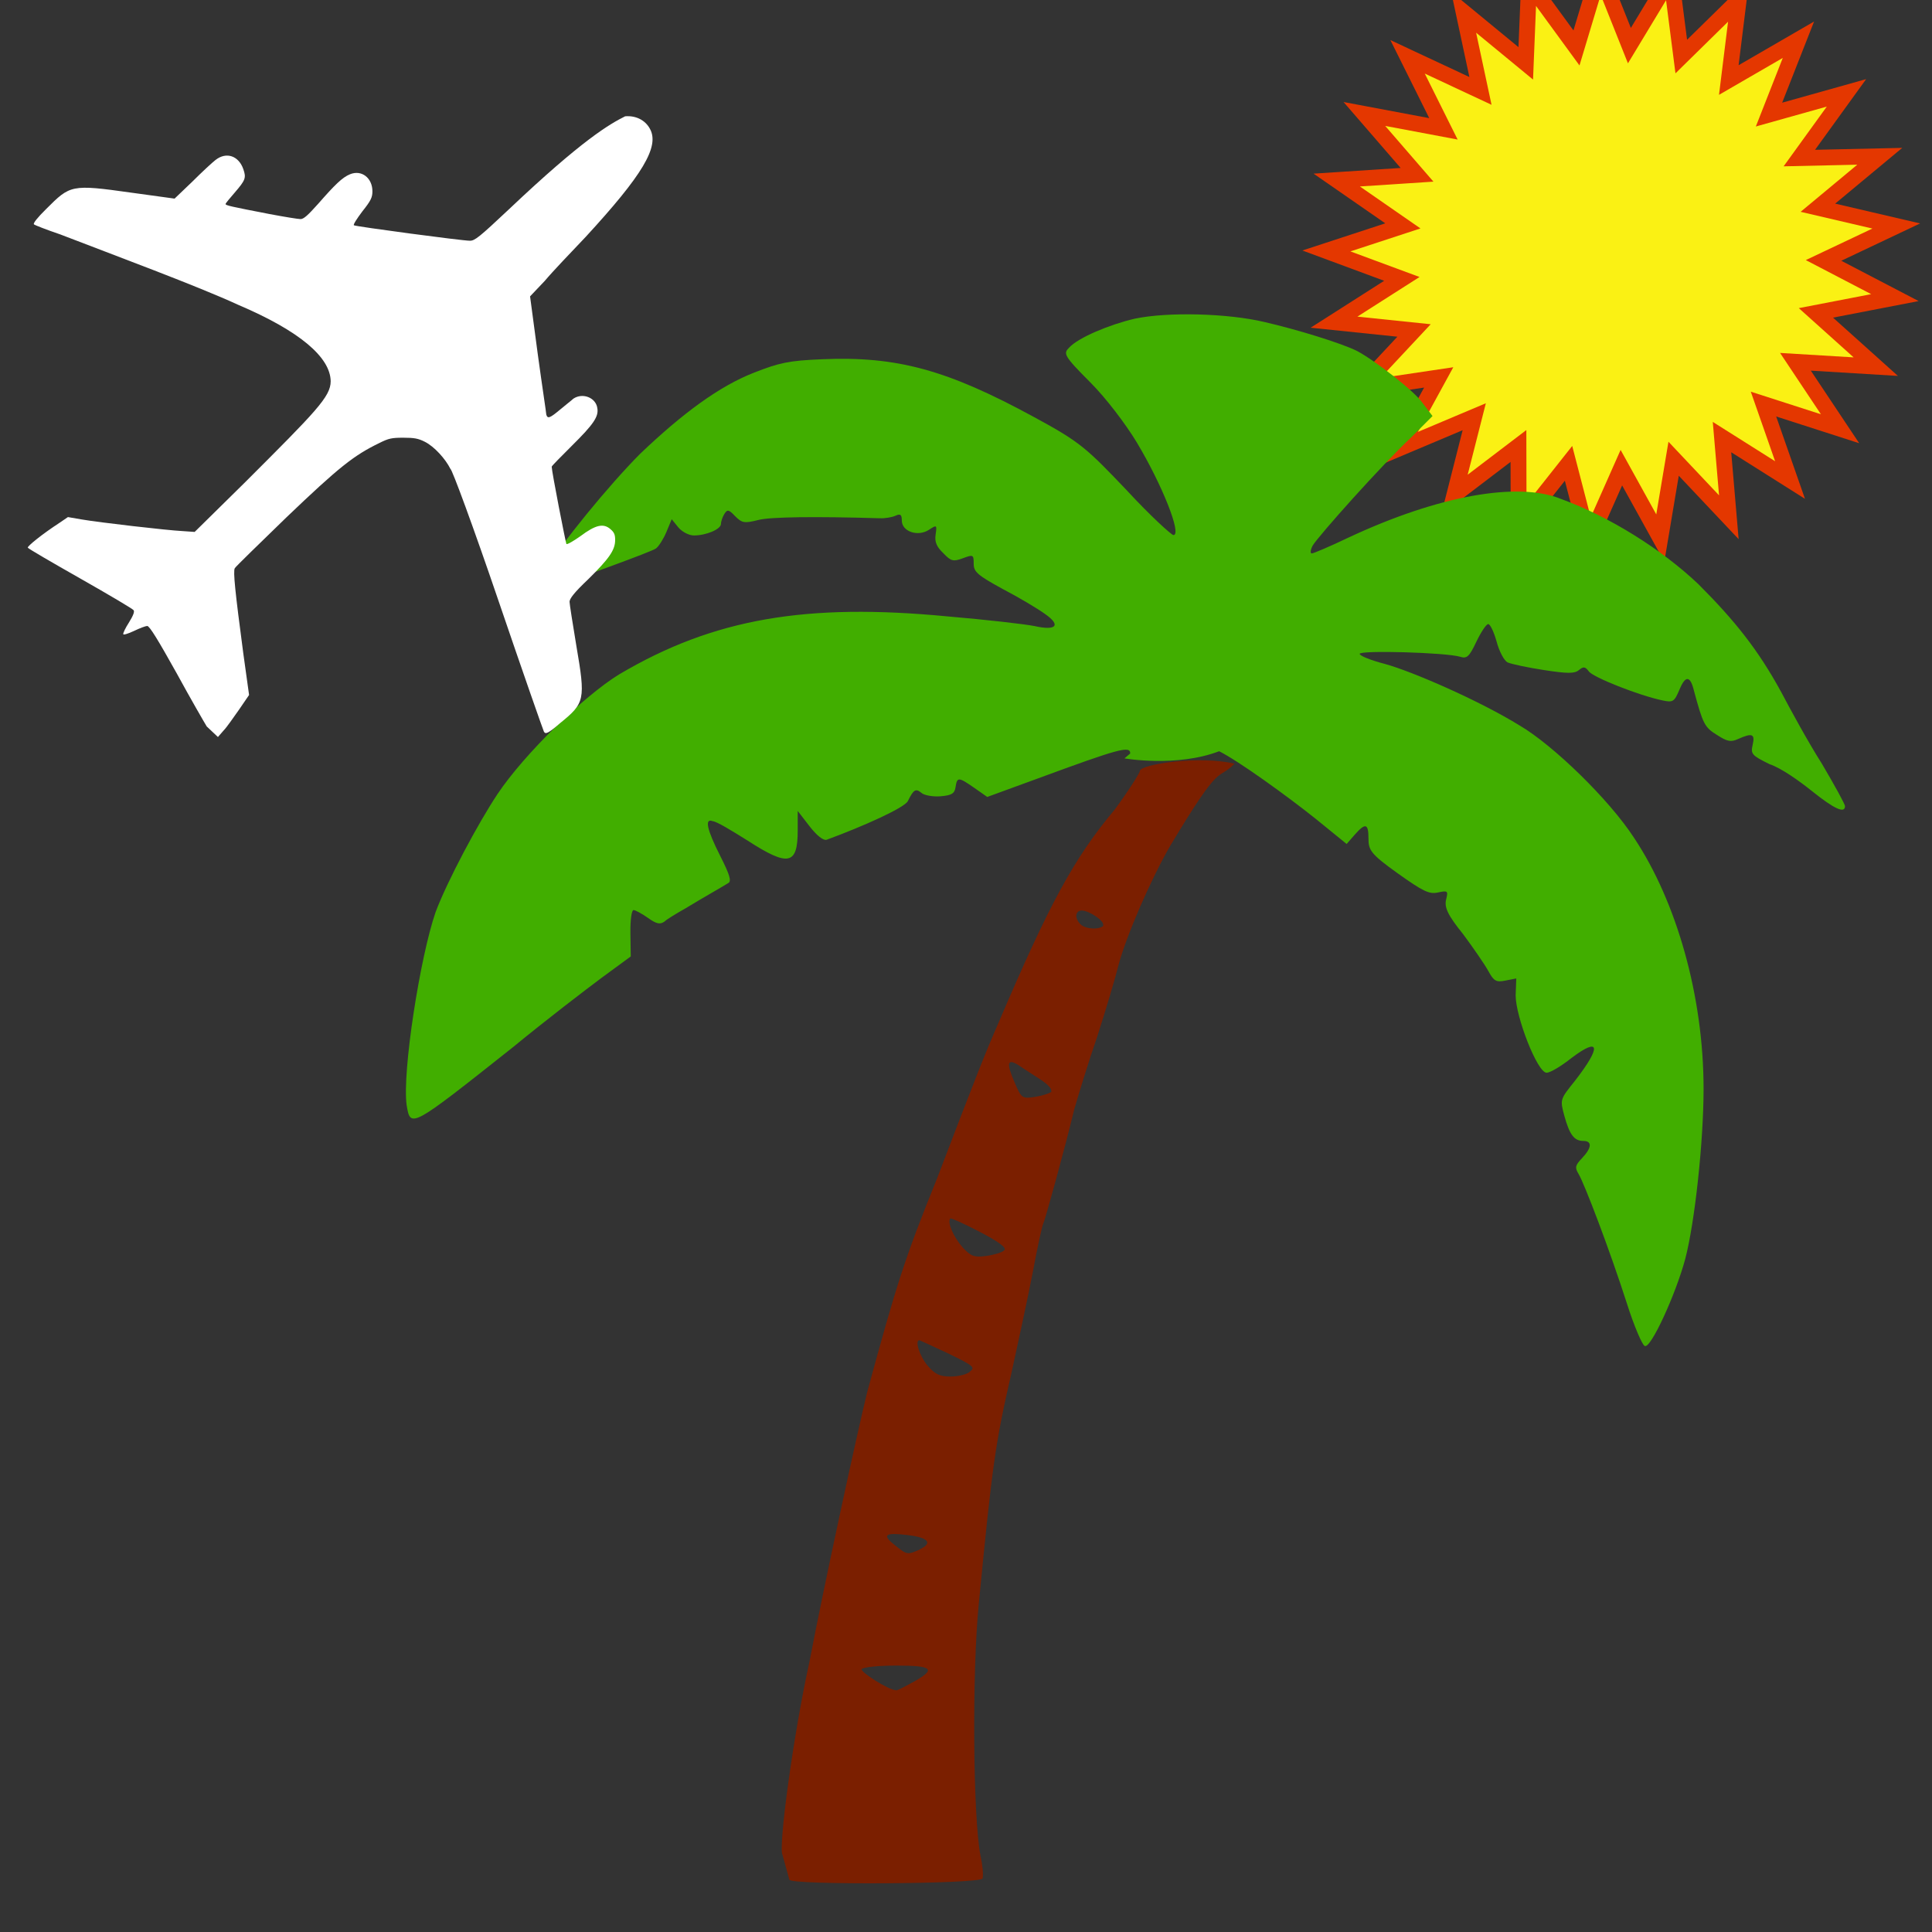 <svg version="1.1" width="100" height="100" xmlns="http://www.w3.org/2000/svg" style="background-color: rgb(138, 255, 241);" viewBox="0 0 100 100"><rect x="0" y="0" width="100" height="100" fill="#333333" stroke="none"/><svg height="100" viewBox="0 0 100 100" width="100" version="1.1" data-fname="sol_5.svg" ica="0" style="background-color: rgb(138, 255, 241);"><g id="g4521" transform="translate(63.5,-7) scale(0.4,0.4) rotate(0,50,50)" scale="0.4" xtranslate="63.5" ytranslate="-7"><path style="fill:#faf114" d="m79.354 72.98-9.91-3.193 3.437 9.828-8.805-5.557.885 10.374-7.146-7.572-1.723 10.268-5.038-9.111-4.223 9.517-2.614-10.078-6.457 8.168-.026-10.412-8.285 6.306 2.564-10.091-9.593 4.047 4.994-9.136-10.298 1.534 7.109-7.607-10.356-1.075 8.777-5.6-9.763-3.617 9.894-3.242-8.557-5.931 10.389-.679-6.813-7.873 10.232 1.926-4.641-9.32 9.432 4.41-2.178-10.181 8.039 6.617.423-10.403 6.14 8.408 2.996-9.971 3.857 9.671 5.382-8.913 1.33 10.326 7.429-7.294-1.28 10.333 9.01-5.217-3.809 9.69 10.024-2.813-6.099 8.438 10.409-.231-8.006 6.656 10.14 2.364-9.41 4.456 9.233 4.812-10.222 1.976 7.746 6.957-10.393-.628z" idkol="ikol0"/><path style="fill:#e43700;" d="m48.104 10.629-3.248 10.809-6.656-9.115-.459 11.277-8.715-7.172 2.361 11.037-10.223-4.781 5.029 10.102-11.09-2.086 7.385 8.533-11.262.736 9.277 6.43-10.727 3.514 10.584 3.92-9.516 6.072 11.227 1.164-7.705 8.246 11.164-1.664-5.414 9.904 10.398-4.387-2.779 10.939 8.98-6.834.027 11.285 7-8.854 2.832 10.924 4.578-10.314 5.461 9.875 1.869-11.129 7.746 8.207-.959-11.244 9.543 6.023-3.725-10.654 10.742 3.461-1.627-2.441-4.633-6.951 11.268.682-8.396-7.541 11.08-2.143-10.008-5.217 10.199-4.83-10.992-2.562 8.68-7.215-11.283.25 6.611-9.146-10.867 3.049 4.129-10.504-9.766 5.656 1.387-11.201-8.055 7.906-1.441-11.193-5.834 9.662-4.18-10.484zm.271 6.209 3.531 8.857 4.932-8.166 1.217 9.461 6.805-6.682-1.172 9.465 8.254-4.779-3.488 8.875 9.182-2.576-5.588 7.731 9.535-.213-7.334 6.098 9.287 2.166-8.617 4.08 8.459 4.408-9.365 1.81 7.096 6.371-9.52-.574 5.287 7.936-9.076-2.924 3.147 9.002-8.065-5.09.811 9.502-6.545-6.936-1.578 9.404-4.615-8.346-3.867 8.717-2.394-9.23-5.916 7.482-.021-9.537-7.59 5.775 2.35-9.244-8.787 3.707 4.574-8.367-9.434 1.404 6.512-6.969-9.486-.984 8.041-5.129-8.945-3.312 9.065-2.971-7.838-5.432 9.516-.623-6.24-7.211 9.371 1.764-4.252-8.537 8.641 4.041-1.996-9.328 7.365 6.062.387-9.527 5.623 7.701 2.746-9.133z" idkol="ikol1"/></g></svg><svg width="100" height="100" version="1.1" viewBox="0 0 100 100" data-fname="arbol-palmera_5.svg" ica="1" style="background-color: rgb(138, 255, 241);"><g transform="translate(8.5,5) scale(1,1) rotate(0,50,50)" scale="1" xtranslate="8.5" ytranslate="5"><path d="m50 34c0-.41-.54-.27-4.8 1.3l-2.6.95-.67-.47c-.82-.57-.89-.57-.97-.045-.048.34-.2.43-.77.48-.39.032-.84-.043-.99-.17-.3-.25-.41-.19-.71.42-.18.35-2.3 1.3-4.2 2-.17.056-.51-.21-.89-.7l-.61-.79v1c0 1.8-.48 1.9-2.6.53-.83-.52-1.6-.99-1.8-1-.43-.17-.31.42.39 1.8.49.97.59 1.3.42 1.4-.35.22-1.3.75-2.2 1.3-.46.26-.98.57-1.1.69-.24.17-.42.13-.87-.19-.31-.22-.65-.4-.74-.4-.097 0-.17.52-.16 1.2l.018 1.2-1.5 1.1c-.82.61-2.9 2.2-4.6 3.6-5.3 4.2-5.3 4.2-5.5 3-.24-1.7.7-7.7 1.5-10 .6-1.6 2.2-4.6 3.2-6.1 1.4-2.1 4.5-5.1 6.3-6.2 4.9-2.9 9.7-3.7 17-3 2 .17 4 .4 4.5.5 1.1.25 1.4-.026.55-.62-.34-.25-1.3-.83-2.2-1.3-1.3-.71-1.5-.89-1.5-1.3-0-.48-.026-.49-.56-.29-.49.18-.61.16-1-.25-.36-.34-.47-.6-.41-.98.073-.5.061-.51-.35-.24-.57.37-1.4.088-1.4-.48 0-.31-.072-.37-.33-.25-.18.081-.54.14-.8.13-3.4-.1-5.7-.071-6.3.09-.72.18-.84.16-1.2-.2-.32-.34-.4-.36-.55-.12-.097.15-.18.39-.18.52-.003.28-.77.6-1.4.6-.26 0-.62-.19-.81-.42l-.34-.42-.27.65c-.15.36-.39.74-.54.86-.21.17-4.2 1.6-5.6 2.1-.42.13-.43-.32-.021-1.1.58-1.1 3.2-4.3 4.8-5.9 2.2-2.1 4.1-3.5 5.9-4.2 1.3-.51 1.8-.62 3.5-.69 3.9-.17 6.5.55 11 3 2.4 1.3 2.7 1.6 4.8 3.8 1.2 1.3 2.3 2.3 2.4 2.3.45 0-.58-2.6-1.9-4.8-.58-.96-1.6-2.3-2.4-3.1-1.4-1.4-1.4-1.5-1.1-1.8.47-.52 2.1-1.2 3.4-1.5 1.7-.36 4.8-.28 6.7.17 1.7.39 4 1.1 4.8 1.5.93.49 3 2.1 3.4 2.7l.51.67-1.1 1.1c-1.5 1.4-4.8 5.1-5.1 5.6-.12.22-.14.41-.05.41.092 0 .96-.37 1.9-.82 4.7-2.2 8.8-2.9 11-2 2.5.91 5.2 2.6 7.1 4.4 1.9 1.9 3.1 3.4 4.3 5.6.49.93 1.4 2.6 2.1 3.7.65 1.1 1.2 2.1 1.2 2.2 0 .4-.55.15-1.7-.77-.66-.53-1.6-1.2-2.2-1.4-.92-.45-.99-.53-.88-1 .13-.57-.021-.63-.74-.31-.39.18-.57.14-1.1-.2-.65-.4-.73-.56-1.2-2.3-.19-.78-.44-.8-.75-.045-.27.63-.33.67-.89.55-1.2-.25-3.6-1.2-3.8-1.5-.19-.25-.28-.26-.51-.069-.23.19-.58.19-1.8.003-.85-.13-1.7-.31-1.9-.4-.17-.09-.43-.56-.57-1.1-.14-.49-.33-.89-.43-.88-.1.003-.37.41-.61.91-.37.78-.49.89-.84.78-.72-.22-5.2-.35-5.2-.15 0 .1.57.33 1.3.52 1.4.38 4.9 1.9 7 3.2 1.7 1 4.6 3.8 5.9 5.8 2.2 3.3 3.6 8.2 3.6 13-.001 2.7-.45 6.9-.95 8.8-.48 1.8-1.8 4.7-2.1 4.5-.12-.042-.54-1-.92-2.2-.9-2.8-2.2-6.2-2.5-6.7-.2-.33-.18-.44.18-.82.51-.54.53-.89.063-.89-.47 0-.71-.32-.98-1.3-.23-.85-.22-.85.54-1.8 1.4-1.8 1.3-2.3-.16-1.2-.53.42-1.1.77-1.3.77-.48-.007-1.6-2.9-1.6-4l.032-.88-.56.11c-.48.097-.6.033-.89-.5-.18-.33-.78-1.2-1.3-1.9-.81-1-.98-1.4-.88-1.8.11-.44.083-.47-.42-.36-.46.1-.77-.052-2.1-1-1.4-1-1.5-1.2-1.5-1.8 0-.78-.16-.82-.72-.18l-.41.47-1.6-1.3c-1.5-1.2-4-3-5-3.5-2.2.84-4.9.37-4.9.37z" style="fill:#41ae00" idkol="ikol0"/><path d="m32 91c-.22-.35.54-6.1 1.4-10 .68-3.6 2.5-12 3-14 1.5-5.5 1.9-6.8 3.6-11 2.1-5.5 2.5-6.5 3.2-8.1 2.6-6.1 3.9-8.5 6-11 .72-.98 1.3-1.9 1.3-2 .022-.34 3.1-.81 4.9-.37-.95.95-.63-.26-3.3 4.2-1 1.7-2.3 4.7-2.7 6.2-.18.72-.68 2.4-1.1 3.7-.45 1.3-.97 3-1.2 3.8-.48 2-1.5 5.7-1.6 5.9-.051.082-.3 1.2-.54 2.5-.25 1.3-.75 3.6-1.1 5.2-.85 3.7-1 4.8-1.7 12-.35 3.5-.3 11 .087 13 .11.51.16 1 .11 1.2-.11.29-10 .35-10 .062zm6.7-8.9c1.3-.71 1.1-.89-.8-.89-.93 0-1.7.081-1.8.18-.09.14 1.4 1.1 1.8 1.1.052.003.42-.18.83-.41zm.39-6.9c.7-.32.48-.61-.57-.74-1.2-.15-1.4-.031-.71.51.63.51.65.52 1.3.23zm2.6-9.2c.31-.22.2-.31-1.1-.94-.8-.38-1.5-.69-1.5-.69-.25 0 .003.81.41 1.3.38.45.63.58 1.2.58.38 0 .85-.11 1-.25zm1.8-6.3c.12-.12-.33-.45-1.3-.95-.8-.42-1.5-.73-1.5-.68-.18.18.17.97.64 1.5.43.46.6.52 1.2.44.41-.055.83-.18.93-.28zm2.4-8.2c.1-.1-.12-.35-.53-.62-.38-.25-.89-.57-1.1-.72-.62-.4-.69-.17-.26.83.37.87.4.89 1.1.78.38-.061.76-.19.85-.28zm2.7-8.6c.12-.2-.7-.77-1.1-.77-.34 0-.38.4-.063.71.26.26 1 .3 1.2.058z" style="fill:#7b1f00" idkol="ikol1"/></g></svg><svg width="100" height="100" version="1.1" viewBox="0 0 100 100" data-fname="volar-avion2_0.svg" ica="2" style="background-color: rgb(138, 255, 241);"><g transform="translate(-2.5,2) scale(0.4,0.4) rotate(0,50,50)" scale="0.4" xtranslate="-2.5" ytranslate="2"><path d="m33 89c-.29-.47-2.1-3.6-3.9-6.9-2.4-4.3-3.5-6.1-3.8-6.1-.2 0-.98.29-1.7.64-.81.38-1.4.55-1.4.42-.042-.13.29-.82.73-1.5.56-.91.75-1.4.61-1.6-.11-.17-3.2-2-6.9-4.1-3.7-2.1-6.8-3.9-6.8-4-.01-.21 1.8-1.7 4.1-3.2l1.1-.75 1.8.31c2.2.38 11 1.4 13 1.5l1.6.11 6.6-6.5c9.1-9.1 11-11 11-13-.047-3.1-4-6.5-12-9.9-5.2-2.4-16-6.4-23-9.1-1.8-.61-3.3-1.2-3.4-1.3-.13-.13.45-.87 1.6-2 3.1-3.1 3.2-3.2 11-2.1l5.6.77 2.3-2.2c1.2-1.2 2.6-2.5 3-2.8 1.4-1.1 3-.54 3.6 1.2.38 1.1.28 1.4-1.1 3-.64.74-1.2 1.4-1.2 1.5 0 .18.63.32 5.7 1.3 1.9.36 3.7.65 4 .65.41 0 .94-.48 2.3-2 2.1-2.4 3.1-3.4 4.1-3.8 1.5-.62 2.9.48 2.9 2.2 0 .78-.18 1.2-1.3 2.6-.69.92-1.2 1.7-1.1 1.8.15.15 14 2 15 2 .64.009 1.2-.43 5.1-4.1 9.5-9 13-11 15-12 1.4-.12 2.6.5 3.2 1.6 1.3 2.3-.94 6-8.3 14-1.9 2-4.3 4.5-5.3 5.7l-1.9 2 1 7.5c.56 4.1 1.1 7.6 1.1 7.8.17.57.45.47 1.8-.66.67-.57 1.5-1.2 1.7-1.4 1.2-.81 2.9-.14 3.1 1.2.21 1.1-.47 2.1-3.3 4.9-1.4 1.4-2.6 2.6-2.6 2.7 0 .62 1.8 9.8 1.9 10 .1.1.91-.37 1.8-1 2-1.5 3-1.7 3.9-.92.48.41.61.7.61 1.4 0 1.3-.76 2.4-3.5 5.1-1.8 1.7-2.4 2.5-2.4 2.9 0 .29.4 2.8.88 5.7 1.2 7 1.1 7.4-2.1 10-1.5 1.3-1.9 1.5-2.1 1.1-.069-.11-2.7-7.6-5.9-17s-6-17-6.2-17c-.64-1.3-2.1-2.9-3.3-3.5-.86-.44-1.4-.53-2.8-.53-1.5 0-1.9.088-3.1.69-3.3 1.6-5.2 3.1-12 9.6-3.6 3.5-6.6 6.4-6.7 6.6-.23.39.039 3 1.1 11l.75 5.4-1.3 1.9c-.71 1-1.6 2.3-2 2.7l-.73.84z" style="fill: rgb(255, 255, 255);" idkol="ikol0"/></g></svg></svg>